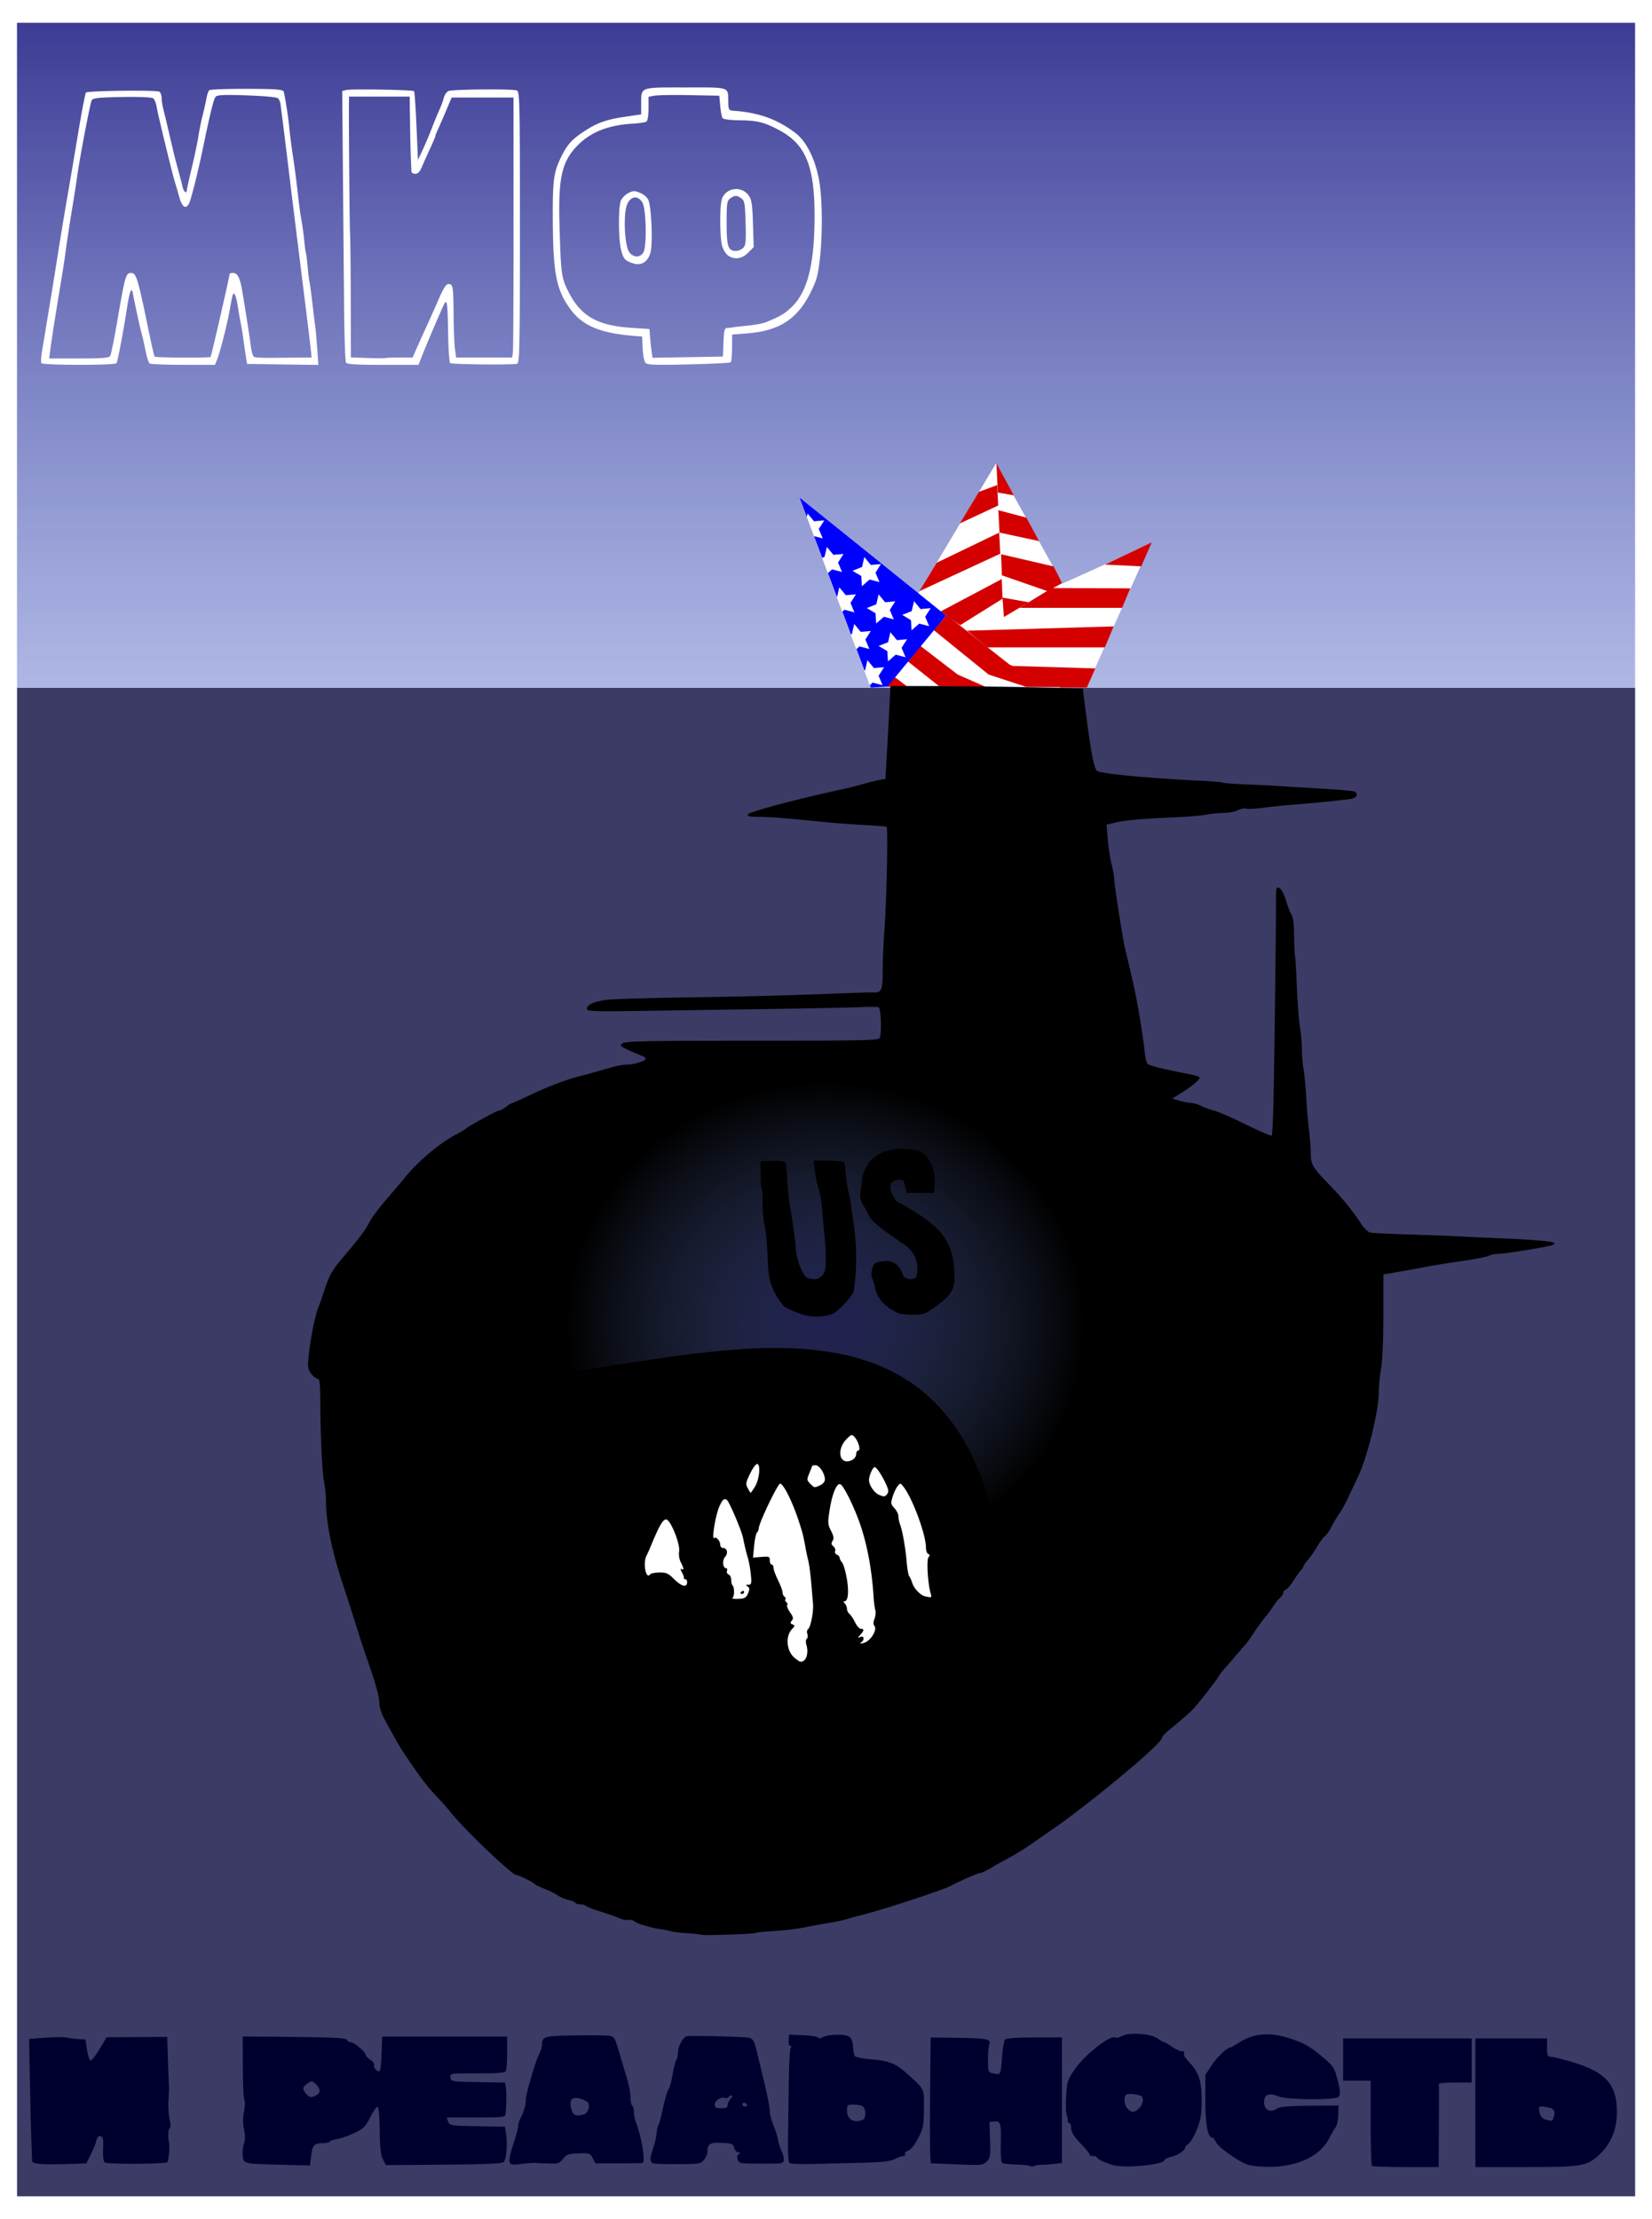 <svg xmlns="http://www.w3.org/2000/svg" xmlns:xlink="http://www.w3.org/1999/xlink" viewBox="0 0 899.14 1207.8"><rect x="0" y="0" width="899.14" height="1207.8" fill="#808080" stroke="none"/><defs><linearGradient id="a"><stop offset="0" stop-color="#3d3b94"/><stop offset="1" stop-color="#7fa5ff" stop-opacity="0"/></linearGradient><linearGradient id="b" y2="384.68" xlink:href="#a" gradientUnits="userSpaceOnUse" x2="-1313.6" y1="-339.58" x1="-1313.6"/><radialGradient id="c" xlink:href="#a" gradientUnits="userSpaceOnUse" cy="660.01" cx="185.85" gradientTransform="matrix(1 0 0 .933 0 44.495)" r="141.37"/></defs><path d="M0 0v1207.75h899.14V0H0z" fill="#fff"/><path fill="#3b3b66" d="M9.27 374.377h880.69v820.99H9.27z"/><path transform="matrix(-1 0 0 1 -863.96 351.98)" fill="url(#b)" d="M-1753.9-339.58h880.69V22.4h-880.69z"/><path d="M435.14 270.778l38.27 102.24 118 1.014 34.825-78.102-47.947 21.702-36.241-65.318-42.337 70.831-64.568-52.362z" fill="#fff"/><path d="M515.244 334.763l34.304 27.008 27.87 12.166-18.79-.059-20.515-6.726-29.932-24.215 7.063-8.174zM501.044 351.622l20.238 15.53 15.09 6.638-25.18-.249-17.065-13.555 6.916-8.364zM487.044 368.584l7.063 5.294-11.347-.25 4.284-5.044z" fill="#d40000"/><path d="M596.144 363.788l-4.577 10.426h-14.125l-26.57-11.77 45.272 1.344zM601.344 352.354l4.811-11.435-79.809 2.354 11.098 9.08h63.9zM545.244 315.15l.41 10.717-23.034 14.38-10.762-7.399 33.386-17.697zM543.844 289.881l.582 11.48-44.02 20.388 9.417-15.47 34.022-16.398zM542.744 264.018l.554 11.11-20.85 9.75 10.364-17.2 9.932-3.66zM542.344 252.236l.743 15.831 8.694 1.541-9.437-17.371zM621.144 308.253l-19.755-.965 25.472-12.064-5.717 13.029zM544.844 301.652l.463 11.48 24.796 8.617 8.01-4.372-4.646-9.08-28.623-6.645z" fill="#d40000"/><path d="M615.244 320.214l-4.475 10.616h-55.828l17.488-10.762 42.814.146z" fill="#d40000"/><path d="M545.644 325.24l.754 10.597 13.498-8.035-14.252-2.563zM565.544 294.508l-6.925-12.78-15.266-4.036.672 12.19 21.52 4.626z" fill="#d40000"/><path d="M435.144 270.785l3.969 10.562.437-1.906 3.531 4.281 5.563-.5-3 4.688 2.156 5.125-4.75-1.22 4.438 11.782 1.28-.5 1.282-5.406 3.531 4.28 5.532-.468-3 4.688 2.187 5.125-5.375-1.407-2.312 2 4.937 13.156 1.25-5.406 3.531 4.281 5.532-.468-2.97 4.687 2.157 5.125-5.375-1.406-1.187 1.031 4.625 12.344.562-.219 1.25-5.437 3.531 4.312 5.532-.5-3 4.688 2.187 5.125-5.375-1.375-1.656 1.437 4.344 11.594.375-.156 1.25-5.406 3.53 4.281 5.532-.469-2.969 4.688 2.157 5.125-5.375-1.406-1.5 1.312.53 1.406 9.126-.687 31.78-38.531-79.78-64.25zm35.28 32.406l3.532 4.281 5.531-.468-2.968 4.687 2.156 5.125-5.375-1.406-4.188 3.656-.343-5.562-4.782-2.844 5.188-2.063 1.25-5.406zm7.782 20.281l3.531 4.313 5.532-.5-2.97 4.687 2.157 5.125-5.375-1.406-4.219 3.656-.312-5.562-4.781-2.844 5.187-2.031 1.25-5.438zm19.281 3.719l3.532 4.312 5.53-.5-3 4.688 2.188 5.125-5.406-1.406-4.188 3.656-.343-5.563-4.75-2.843 5.156-2.032 1.281-5.437zm-12.875 16.906l3.563 4.312 5.531-.5-3 4.688 2.156 5.125-5.375-1.406-4.187 3.656-.344-5.563-4.75-2.843 5.156-2.032 1.25-5.437z" fill="#00f"/><path d="M484.64 373.434l-.625 12.75c-.344 7.013-.977 18.351-1.375 25.219l-.719 12.5-3.5.656c-1.925.362-5.975 1.372-9 2.25-3.025.879-7.75 2.068-10.5 2.656-22.63 4.84-50.435 12.16-51.625 13.594-.922 1.112-.026 1.398 5 1.5 3.368.07 7.363.202 8.875.313 4.956.365 18.575 1.623 27.75 2.562 4.95.507 14.402 1.219 21 1.563 6.598.344 12.276.785 12.625 1 .85.525.043 39.652-1.156 55.875-.527 7.122-.969 17.302-.969 22.625 0 10.391-.61 11.818-5 11.656-1.375-.05-10.825.232-21 .625-27.806 1.073-47.143 1.571-83 2.125-17.875.276-35.65.78-39.5 1.125-7.758.696-12.5 2.627-12.5 5.062 0 1.45 3.85 1.518 41.25.938 22.688-.352 54.525-.818 70.75-1.063 16.225-.244 33.1-.64 37.5-.843s8.563-.147 9.25.093c1.314.46 1.834 13.556.657 16.625-.546 1.422-7.588 1.594-69.312 1.594-56.805 0-69.036.235-70.595 1.375-1.748 1.279-1.487 1.561 3.563 3.875 2.994 1.372 6.225 2.766 7.188 3.094.962.327 1.75.95 1.75 1.406 0 1.28-6.201 3.25-10.282 3.25-2.011 0-6.488.875-9.937 1.938-3.45 1.062-11.006 3.153-16.781 4.656-6.032 1.57-15.732 5.21-22.812 8.562-6.779 3.21-12.629 5.832-13 5.844-.371.012-1.813.925-3.188 2s-3.08 1.957-3.78 1.969c-1.14.02-16.986 8.717-18.22 10-.275.286-2.525 1.616-5 2.937-9.575 5.112-20.829 14.61-28.5 24.094-1.102 1.363-5.303 6.325-9.343 11s-8.257 10.3-9.375 12.5c-2.275 4.474-5.596 8.937-13.75 18.5-6.613 7.755-8.167 10.441-10.97 19-1.17 3.575-2.5 7.4-2.968 8.5-2.037 4.786-4.815 18.84-5.719 29.062-.361 4.087-.04 5.594 1.656 7.75 1.159 1.473 2.731 2.688 3.47 2.688 1.037 0 1.358 2.54 1.405 11.25.108 20.086.957 39.117 2.032 44.625.577 2.963 1.066 7.688 1.062 10.5-.015 11.435 3.16 27.245 9.094 45.125 2.326 7.008 5.932 18.3 8.781 27.5 1.107 3.575 4.069 12.35 6.563 19.5 2.599 7.452 4.552 14.803 4.562 17.25.011 2.875 1.014 6.14 3.125 10 6.802 12.434 7.763 14.086 10.031 17.5 8.358 12.582 12.34 17.948 17.344 23.25 3.115 3.3 6.86 7.511 8.313 9.375 6.545 8.405 33.368 34.125 35.594 34.125 1.263 0 9.459 3.969 10 4.844.29.47 2.682 1.668 5.312 2.656 2.63.988 5.971 2.634 7.438 3.656 1.466 1.023 4.073 2.127 5.78 2.469s3.361 1.021 3.657 1.5c.296.479 1.549.875 2.781.875 1.233 0 2.665.408 3.188.906.522.499 3.862 1.8 7.437 2.906s8.249 2.752 10.375 3.657 4.545 1.38 5.375 1.062 2.2-.003 3.032.688c1.732 1.437 8.85 3.551 14.719 4.375 2.2.308 4.675.82 5.5 1.125s4.65.747 8.5 1c3.85.252 7.189.634 7.406.843.585.566 28.969-.35 29.969-.968.471-.292 5.084-.775 10.25-1.063s12.75-1.222 16.875-2.062 10.053-1.915 13.188-2.407c3.134-.492 7.184-1.377 9-1.937 1.815-.56 5.337-1.51 7.812-2.125 11.637-2.89 44.035-13.467 48.812-15.938 5.818-3.008 15.146-7.088 16.312-7.125.758-.024 3.175-1.13 5.375-2.469 2.2-1.34 6.632-3.836 9.844-5.531 3.212-1.695 8.612-4.99 12-7.344a4512.36 4512.36 0 0111.156-7.719c21.43-14.767 60.5-47.319 60.5-50.406 0-.618 1.611-2.454 3.594-4.062 5.672-4.6 11.564-9.725 13.625-11.906 2.613-2.766 11.66-14.375 13.625-17.47.889-1.4 1.837-2.755 2.125-3.03s3.24-3.65 6.531-7.5c3.292-3.85 6.217-7.225 6.5-7.5.283-.275 2.3-3.2 4.5-6.5s4.853-6.9 5.875-8c1.022-1.1 2.853-3.599 4.094-5.532 1.24-1.933 3.006-4.128 3.906-4.875.9-.746 1.625-1.926 1.625-2.625 0-.698.667-1.504 1.469-1.812.801-.308 2.672-2.492 4.156-4.844 1.485-2.351 3.292-4.886 4.031-5.625.74-.739 1.344-1.7 1.344-2.125 0-.425 1.141-2.058 2.531-3.656s3.709-4.931 5.157-7.406 3.228-4.87 3.968-5.313c.741-.442 2.325-2.692 3.5-5s3.124-5.537 4.313-7.187 3.296-5.475 4.719-8.5c1.422-3.025 3.98-8.425 5.656-12 5.07-10.818 11.126-35.505 11.156-45.5.01-3.3.562-9.15 1.25-13 .754-4.218 1.25-15.811 1.25-29.156v-22.156l3.5-.594c1.925-.331 5.975-1.041 9-1.563 3.025-.52 7.975-1.43 11-2.03 3.025-.601 11.457-1.957 18.719-3s14.098-2.355 15.188-2.938c1.09-.583 3.479-1.063 5.344-1.063 2.932 0 21.797-2.994 28.53-4.53 1.26-.288 2.062-.922 1.782-1.376-.568-.92-11.298-1.82-31.562-2.656-7.425-.306-17.1-.754-21.5-1-4.4-.247-16.325-.692-26.5-1-10.175-.308-19.436-.767-20.594-1-1.158-.234-3.376-2.34-4.906-4.688-4.63-7.098-10.65-14.493-17.5-21.5-9.016-9.222-9.992-10.867-10-16.938 0-2.847-.425-8.472-.938-12.5-.512-4.027-1.203-12.038-1.531-17.812-.328-5.775-1.011-12.975-1.531-16s-.891-7.75-.844-10.5c.047-2.75-.403-7.925-1-11.5s-1.377-13.47-1.719-21.969c-.342-8.497-.807-16.372-1.031-17.5-.224-1.127-.432-6.08-.469-11.03-.043-5.792-.56-9.768-1.437-11.126-.75-1.16-2.098-4.646-3-7.75-.968-3.33-2.425-6.078-3.563-6.687-1.854-.992-1.932-.552-1.906 10.78.031 13.764-.66 69.048-1.25 101-.226 12.226-.681 22.526-1.031 22.876-.35.35-6.621-2.336-13.938-5.938-7.317-3.601-15.177-7.03-17.47-7.625-2.29-.594-5.44-1.75-7-2.562-1.557-.813-3.968-1.517-5.343-1.563s-4.28-.621-6.469-1.28l-4-1.188 4-2.407c6.27-3.786 11.54-8.139 10.97-9.062-.288-.465-3.098-1.323-6.25-1.906-10.436-1.931-20.732-4.422-21.876-5.281-.62-.466-1.38-3.187-1.687-6.063-.944-8.826-3.516-24.756-5.532-34.219-1.736-8.153-2.425-11.074-5.218-22.5-1.231-5.034-5.938-35.286-5.938-38.156 0-1.33-.638-4.903-1.406-7.906-.769-3.003-1.684-9.079-2.063-13.5l-.687-8.031 4.812-1.157c5.375-1.28 13.733-2.013 32.312-2.843 6.857-.307 14.67-.956 17.375-1.47 2.707-.512 6.994-.934 9.532-.937 2.537-.003 5.855-.66 7.343-1.437 1.489-.777 3.595-1.16 4.688-.875s5.712.01 10.281-.594c4.57-.604 11.688-1.34 15.812-1.625 7.924-.545 25.279-2.287 30.75-3.094 3.203-.472 4.352-2.58 2.156-3.937-.595-.368-7.908-1.05-16.25-1.531a4192.054 4192.054 0 01-23.656-1.438c-4.675-.302-13.585-.752-19.812-1s-11.68-.663-12.125-.937c-.445-.275-5.71-.75-11.688-1.032-28.355-1.331-54.86-3.833-56.719-5.375-1.81-1.502-3.66-11.91-7.156-40.219l-.563-4.593-30.125-.657c-16.569-.363-40.145-.656-52.375-.656H484.64z"/><path d="M22.51 197.63c-.324-.524-.104-3.786.49-7.25.592-3.464 1.477-8.773 1.966-11.798.49-3.025 1.565-9.55 2.39-14.5.825-4.95 2.67-16.425 4.1-25.5 1.43-9.075 3.7-22.8 5.043-30.5s4.05-23.675 6.014-35.5 3.89-21.819 4.28-22.21c.992-.995 38.41-1.43 39.938-.463.687.435 1.25 1.95 1.25 3.366s.42 4.202.932 6.19c.513 1.99 1.665 6.767 2.56 10.617 3.273 14.08 3.773 16.119 5.522 22.5.98 3.575 2.06 7.737 2.402 9.25.63 2.788 2.184 3.79 2.33 1.5.043-.688 1.264-6.2 2.713-12.25s3.052-13.7 3.563-17c.51-3.3 1.56-8.475 2.334-11.5.774-3.025 1.702-7.172 2.064-9.215.361-2.043 1.048-3.956 1.525-4.251.976-.604 14.42-.912 29.836-.686 7.263.107 10.385.519 10.633 1.402.793 2.821 2.62 14.645 3.127 20.25.3 3.3 1.174 10.05 1.943 15 .77 4.95 1.911 13.725 2.537 19.5s1.535 12.525 2.023 15c.487 2.475 1.172 7.425 1.522 11s.772 6.725.937 7 .588 3.65.942 7.5.827 7.675 1.05 8.5.923 6 1.554 11.5 1.325 11.125 1.54 12.5.69 6.672 1.054 11.772l.661 9.272-19.402-.272-19.402-.272-.717-4.5c-.395-2.475-.98-6.525-1.3-9-.32-2.475-.989-6.525-1.486-9-.497-2.475-1.2-6.525-1.563-9-.363-2.475-1.028-5.175-1.48-6-1.021-1.87-1.215-1.315-2.974 8.5-1.41 7.86-5.167 22.57-6.834 26.75l-1.096 2.75-17.275-.016c-9.501-.008-17.74-.346-18.308-.75-.569-.404-1.608-3.66-2.31-7.234-.702-3.575-1.67-7.85-2.152-9.5-.78-2.673-3.43-14.81-4.692-21.486-.711-3.763-1.82-.869-3.251 8.486-1.833 11.979-4.982 28.56-5.619 29.592-.756 1.224-40.156 1.182-40.914-.044zm37.547-4.048c.437-.825 2.205-9.695 3.93-19.712 4.136-24.03 4.504-25.288 7.42-25.288 2.72 0 3.669 3.07 9.056 29.28 1.783 8.678 3.447 15.982 3.696 16.232.604.604 29.871.772 30.468.175.39-.39 10.353-43.935 10.353-45.25 0-.24.911-.436 2.025-.436 2.052 0 3.433 2.4 4.472 7.776.92 4.76 4.343 26.52 5.03 31.973.363 2.887 1.13 5.539 1.704 5.894.574.354 4.694.6 9.156.547 4.462-.053 11.285-.118 15.162-.144l7.05-.046-.363-3.75c-.2-2.062-1.485-12.75-2.856-23.75-4.828-38.726-7.475-60.117-8.85-71.5-2.06-17.054-4.536-36.96-4.867-39.125-.16-1.046-.766-2.378-1.348-2.96-.607-.607-7.85-1.284-16.98-1.588-12.66-.42-16.144-.252-17.008.822-1.036 1.289-2.968 9.158-6.836 27.851-2.674 12.923-6.505 28.157-7.59 30.187-1.834 3.425-3.791 2.008-5.441-3.937-.879-3.162-1.826-6.425-2.106-7.25-1.181-3.476-9.321-36.85-9.935-40.73-.368-2.328-1.235-4.702-1.927-5.277-.791-.656-7.12-.942-17.018-.769-12.801.225-15.904.558-16.531 1.776-.879 1.706-6.403 30.675-8.01 42a798.201 798.201 0 01-2.484 16c-1.557 9.314-3.402 21.524-4.08 27-.239 1.925-1.149 7.775-2.023 13-2.821 16.86-5.109 31.413-5.976 38.017l-.593 4.517 16.252-.017c13.415-.014 16.39-.278 17.047-1.517zm128.26 3.75c-.428-.687-.892-14.075-1.032-29.75s-.428-48.645-.642-73.266l-.389-44.766 2.2-.552c2.726-.684 36.16-.12 36.899.623.295.297.894 8.847 1.33 19l.795 18.46 2.565-5.5c1.41-3.025 3.603-8.2 4.873-11.5s3.12-7.8 4.115-10c.994-2.2 2.116-5.249 2.492-6.776s1.48-3.202 2.453-3.723c1.803-.965 34.067-1.285 37.251-.37 1.647.474 1.75 4.878 1.75 74.33 0 65.319-.176 73.893-1.529 74.412-1.901.73-35.178.426-36.405-.332-.492-.304-1.006-7.525-1.142-16.047-.28-17.457-.6-19.415-2.515-15.32-2.1 4.493-8.847 20.29-11.35 26.576l-2.29 5.75H208.42c-14.378 0-19.524-.32-20.103-1.25zm29.549-2.75h6.726l1.847-4.25c1.016-2.337 3.498-7.85 5.516-12.25s5.18-11.488 7.026-15.75c2.314-5.342 3.889-7.75 5.07-7.75 2.498 0 2.704 1.208 2.824 16.557.06 7.669.39 16.08.734 18.693l.625 4.75h30.516l.396-2.75c.217-1.512.38-33.35.363-70.75l-.032-68h-33.656l-2.957 7c-1.626 3.85-3.616 8.418-4.421 10.151-.806 1.733-1.465 3.44-1.465 3.792 0 .352-1.302 3.434-2.892 6.849s-3.593 7.896-4.45 9.958c-1.082 2.609-2.18 3.75-3.607 3.75-1.128 0-2.075-.562-2.105-1.25-.463-10.764-.62-16.35-.769-27.5l-.177-13.25h-33l-.043 3.25c-.141 10.6.335 68.753.583 71.25.163 1.65.334 17.495.379 35.211l.08 32.211 8.75.325c4.813.178 9.35.195 10.083.038.732-.156 4.358-.285 8.057-.285zm133.4 2.843c-.648-.78-1.314-4.307-1.481-7.837l-.303-6.417-4-.321c-18.492-1.487-28.08-5.38-34.634-14.061-8.033-10.64-9.829-19.536-9.977-49.431-.103-20.843.486-25.481 4.226-33.275 3.657-7.62 6.3-10.49 14.305-15.536 6.177-3.894 11.208-5.585 20.83-7l8.75-1.286v-5.405c0-9.708-1.127-9.273 24.067-9.273 24.702 0 23.168-.518 23.34 7.877.091 4.546.152 4.627 3.594 4.885 13.178.988 23.104 4.603 32.855 11.966 5.775 4.361 10.36 13.161 12.706 24.383 2.995 14.338 1.946 47.543-1.794 56.793-7.633 18.875-17.734 26.457-37.267 27.974l-8 .621-.046 7.213c-.025 3.967-.34 7.507-.7 7.866-.36.36-10.697.885-22.973 1.169-18.514.427-22.52.273-23.497-.905zm42.508-11.099c.245-6.485.57-7.756 2-7.82.94-.042 2.383-.202 3.208-.355.825-.154 4.546-.583 8.268-.954s7.998-1.174 9.5-1.785c7.631-3.103 9.758-4.31 13.417-7.615 8.976-8.11 12.95-22.651 13.177-48.214.256-28.803-4.603-41.05-19.362-48.803-8.21-4.313-11.63-5.165-21.257-5.294-5.351-.072-9.042-.562-9.49-1.26-.402-.63-.962-3.619-1.242-6.644l-.51-5.5-16-.295c-8.8-.162-17.463-.03-19.25.295l-3.25.59v6.396c0 3.886-.47 6.686-1.197 7.136-.659.406-3.921.896-7.25 1.087-13.24.76-22.78 4.46-29.912 11.602-8.772 8.783-10.833 17.589-10.11 43.189.774 27.435.997 29.074 5.033 37 6.606 12.97 15.634 18.12 33.897 19.333l10.038.667.254 3.5c.14 1.925.51 5.446.823 7.825l.568 4.326 19.177-.332 19.178-.332.292-7.744zm-49.292-43.015c-4.43-1.472-5.16-2.318-6.469-7.509-1.44-5.706-1.518-22.808-.122-26.48.553-1.455 2.369-3.35 4.035-4.21 2.693-1.394 3.42-1.404 6.55-.097 2.06.86 3.924 2.536 4.496 4.04 1.642 4.318 2.386 23.538 1.094 28.27-1.437 5.27-5.015 7.504-9.584 5.986zm5.712-5.978c1.974-3.463 1.507-24.004-.62-27.25-2.578-3.935-6.33-3.37-8.258 1.244-2.114 5.058-1.439 21.92 1.028 25.685 2.14 3.266 6.08 3.427 7.85.32zm46.05 1.72c-1.202-.841-2.65-3.204-3.218-5.25-1.3-4.683-1.361-22.256-.089-25.603 2.335-6.14 10.614-7.2 14.515-1.856 1.654 2.265 2.035 4.746 2.367 15.43l.397 12.73-3.04 3.04c-3.41 3.41-7.427 3.965-10.932 1.51zm8.247-4.122c1.392-1.392 1.6-3.528 1.321-13.583-.289-10.433-.574-12.11-2.271-13.348-2.442-1.783-3.677-1.783-6.118.002-1.734 1.267-1.941 2.693-1.941 13.345 0 12.863.787 15.236 5.051 15.236 1.268 0 3.05-.743 3.958-1.652z" fill="#fff"/><path d="M327.22 660.01c0 72.815-63.295 131.84-141.37 131.84-78.079 0-141.37-59.028-141.37-131.84 0-72.815 63.295-131.84 141.37-131.84 78.079 0 141.37 59.028 141.37 131.84z" transform="translate(263.54 60.55)" opacity=".54" fill="url(#c)"/><path d="M304.04 747.53c95.404-13.017 202.25-44.273 234.92 71.188 12.814 95.392-48.408 145.22-48.408 145.22l-217.84-48.408"/><path d="M463.54 781.07c-.516.058-1.132.575-2.25 1.625-6.618 6.217-4.423 15.62 2.75 11.781 1.064-.57 1.938-1.92 1.938-3s.515-1.969 1.125-1.969c1.486 0 .199-4.948-1.875-7.25-.758-.84-1.172-1.245-1.688-1.187zm-51.438 15.719c-.77.045-2.317 2.14-3.781 5.125-2.436 4.967-2.563 5.785-1.344 8.063.747 1.396 1.456 2.53 1.594 2.53.137 0 1.158-1.464 2.281-3.28 2.368-3.832 3.269-11.748 1.406-12.406a.435.435 0 00-.156-.032zm31.844.719c-1.086 0-1.969.198-1.969.406 0 .208-.67 1.982-1.5 3.969-1.414 3.384-1.382 3.742.5 5.625 2.36 2.36 2.207 2.33 5.469.844 1.42-.648 2.531-1.978 2.531-3.032 0-3.263-2.926-7.812-5.031-7.812zm32.125 1c-1.06 0-3.094 4.666-3.094 7.094 0 2.689 2.9 6.941 5.438 7.968 2.891 1.17 3.164 1.135 4.468-.437.89-1.072.753-2.285-.593-5.25-2.188-4.816-5.203-9.375-6.219-9.375zm-51.469 9c-1.304 0-11.625 21.583-11.625 24.312 0 .713-.43 1.742-.969 2.28-.539.54-1.241 3.835-1.562 7.313l-.594 6.313 4.563-.344c4.179-.332 4.562-.191 4.562 1.875 0 1.242.45 2.25 1 2.25s1 .788 1 1.75 1.116 4 2.469 6.75c1.352 2.75 2.482 5.789 2.5 6.719.017.93.503 1.967 1.062 2.313.56.345.762.994.469 1.468-.293.474-.068 1.15.5 1.5.568.351.788 1.078.469 1.594-.32.516.376 2.303 1.562 3.969 1.725 2.421 1.933 3.307.969 4.469-.96 1.158-.906 1.583.344 2.062 1.38.53 1.35.842-.281 2.594-3.747 4.022-2.917 12.202 1.593 15.75 2.877 2.262 3.331 2.398 4.938 1.312 1.679-1.134 2.34-4.995 1.406-8.25-.51-1.778-.46-3.2.125-3.562.532-.329.669-1.503.313-2.625-.357-1.122-.165-2.346.437-2.719 1.325-.819 3.012-9.433 2.656-13.594-.141-1.65-.57-6.825-.968-11.5s-1.119-10.075-1.594-12c-.476-1.925-1.11-4.85-1.406-6.5-1.336-7.43-1.769-9.106-4.188-16.312-3.342-9.956-8.032-19.188-9.75-19.188zm65.406.03c-.395-.001-.801.483-1.562 1.47-.841 1.09-2.033 3.67-2.657 5.75-1.012 3.38-.9 4.037 1.032 6.094 1.189 1.265 2.156 3.24 2.156 4.406s.461 3.345 1.031 4.844c1.246 3.277 2.87 12.729 3.563 20.875.278 3.27.883 6.42 1.343 7 .46.58 1.153 2.134 1.563 3.468.953 3.102 4.424 6.763 7 7.375 3.546.844 3.764.723 3.062-1.562-1.533-4.995-2.334-18.233-1.187-19.656.86-1.068.82-1.495-.125-1.813-.688-.231-1.25-1.806-1.25-3.468 0-7.135-7.477-27.267-12.375-33.312-.807-.997-1.199-1.467-1.594-1.47zm-33.094.22c-1.84.158-4.049 5.809-5.312 13.75-1.148 7.211-1.096 8.149.687 11.625 1.473 2.872 1.694 4.188.875 5.5-.816 1.306-.73 2.025.406 2.968.826.686 1.26 1.868.969 2.625-.29.758.153 1.625.969 1.938.816.313 1.469 1.04 1.469 1.625s.604 1.788 1.343 2.656c.74.869 1.893 4.76 2.563 8.656 1.244 7.238.732 12.406-1.219 12.406-.729 0-.676.418.125 1.22.66.66 1.188 1.951 1.188 2.874s.632 2.201 1.406 2.844c.774.643 2.161 2.725 3.062 4.625s2.295 3.437 3.094 3.437c1.905 0 1.826.925-.25 3.22-1.592 1.758-1.592 1.829 0 1.218 1.135-.436 1.688-.146 1.688.875 0 .838-.563 1.754-1.25 2.031-.848.342-.767.53.25.563.825.026 2.349-.598 3.375-1.375 2.877-2.18 4.852-6.553 3.625-8.031-.71-.856-.72-2.106 0-4 .575-1.515.782-3.632.437-4.72-.345-1.087-.75-4.072-.906-6.624-.864-14.086-3.125-26.948-6.688-38.062-3.229-10.075-9.575-23.163-11.53-23.812a.956.956 0 00-.376-.031zm-62.312 8.187c-.948-.018-1.786 1.125-3.031 3.875-2.175 4.803-4.446 18.914-2.781 17.25.914-.915 3.187 1.623 3.187 3.563 0 1.032.69 1.875 1.531 1.875 2.277 0 2.935 2.844 1.125 4.843-1.647 1.821-1.252 6.157.563 6.157.544 0 .768.658.469 1.437s.085 1.666.875 1.969c.79.303 1.437 1.606 1.437 2.906s.338 2.713.75 3.125c1.112 1.112 1.044 5.989-.094 6.75-.542.363.88.588 3.156.5 3.535-.136 4.334-.573 5.344-3 .961-2.307.895-3.025-.25-3.75-1.123-.71-1.03-.894.438-.906 1.614-.013 1.785-.682 1.375-5.281-.258-2.888-.992-7.05-1.625-9.25-1.22-4.231-1.67-6.151-2.657-11-.835-4.108-7.54-19.812-8.812-20.656-.365-.243-.684-.4-1-.406zm-32.188 11.062a2.06 2.06 0 00-.219.031c-1.771.365-3.979 4.68-8.406 15.47a70.39 70.39 0 01-1.937 4.25c-2.062 4.052-.227 13.302 2 10.093.35-.505 2.58-.954 4.968-1 3.62-.068 4.9.462 7.594 3.157 4.574 4.574 7.563 5.362 7.563 1.968 0-.792-.45-1.468-1-1.468s-.899-.338-.782-.75c.117-.413-.372-1.79-1.093-3.094-.78-1.407-.872-2.091-.22-1.688 1.496.924 1.373-.397-.343-3.687-.833-1.597-1.215-4.13-.906-6.031.506-3.12-2.97-12.994-5.75-16.344-.415-.5-.822-.834-1.25-.907a.834.834 0 00-.219 0zm41.969 38.844c.359-.06.594.188.594.625 0 .583-.45 1.031-1 1.031s-1-.195-1-.437.45-.723 1-1.063c.137-.085.287-.136.406-.156zm-.937 4.656a1.36 1.36 0 00-.375.063h.625a.468.468 0 00-.25-.063z" fill="#fff"/><path d="M426.94 711.24c-5.128-5.81-8.34-12.76-8.844-20.53-.618-14.963-1.053-20.031-2.101-24.495-.645-2.747-1.075-8.038-.954-11.757.12-3.719-.078-7.059-.44-7.422-.364-.363-.661-3.889-.661-7.835v-7.176l6.41-.208c3.526-.114 6.689.244 7.03.795.34.55.832 4.96 1.092 9.8.26 4.839.905 11.048 1.433 13.798.527 2.75 1.196 6.8 1.486 9 .29 2.2.945 6.915 1.456 10.478.19 5.02.742 9.18 2.665 13.82 2.33 5.374 2.935 6.021 6.1 6.535 2.778.45 3.966.109 5.671-1.632 1.794-1.832 2.157-3.38 2.157-9.202.03-8.769-1.116-15.772-1.782-24.5-.317-5.225-1.22-11.3-2.007-13.5-.787-2.2-1.752-6.588-2.143-9.75l-.712-5.75h8.013c4.407 0 8.273.42 8.59.934.318.513.752 3.55.965 6.75.214 3.199.882 7.39 1.487 9.316.604 1.925 1.338 6.399 1.63 9.942 2.669 14.59 3.36 29.62 1.157 44.393-2.586 4.62-9.025 11.224-12.031 12.339-9.795 2.944-17.332.192-25.666-4.144zm62.75 3.754c-5.962-2.479-11.748-6.766-13.289-13.513-.39-2.307-1.144-4.891-1.676-5.743-.6-.96-.624-2.87-.065-5.031.787-3.036 1.393-3.563 4.722-4.104 6.327-1.029 9.705 1 12.108 7.272.964 2.517 5.208 3.218 7.232 1.195 1.56-6.778.372-13.874-8.494-18.982-5.81-4.18-11.802-7.766-16.667-13.161-.328-.945-1.778-3.699-3.223-6.121-2.245-3.761-2.525-5.075-1.922-9 .389-2.528.727-5.271.751-6.096 2.934-15.002 17.034-18.724 30.99-15.32 5.391 2.313 8.946 9.414 8.565 17.114l-.283 5.706h-14.925l-.867-3.666c-.785-3.32-1.158-3.643-3.948-3.43-4.328.33-5.353 3.512-2.766 8.584 1.268 2.485 2.785 3.984 4.24 4.19 7.709 4.63 15.317 8.828 21.654 15.719 5.274 6.727 7.115 11.964 7.6 21.604.518 10.317-1.272 13.022-14.46 21.846-2.38 1.592-8.487 1.967-15.278.938z"/><path d="M560.84 1178.93c-.32-.32-3.67-.685-7.448-.812-3.777-.128-7.332-.522-7.9-.876-.62-.387-.939-4.372-.796-9.969.3-11.726-.063-13.031-3.507-12.633l-2.664.308.315 9.685c.286 8.776.117 9.883-1.81 11.81-2.021 2.02-2.802 2.098-15.816 1.57-7.53-.305-14.062-.558-14.516-.56-.455-.003-.68-15.417-.5-34.255l.327-34.25 13.874.172c17.067.213 18.995.599 18.029 3.61-.39 1.22-.693 5.136-.672 8.704.038 6.48.042 6.487 3.227 7.139 3.76.769 3.684.934 4.462-9.58.324-4.375 1.06-8.425 1.634-9 .632-.632 6.96-1.055 15.995-1.069l14.95-.023v68.358l-4.75.515c-2.612.284-5.65.486-6.75.45-1.1-.036-2.698.238-3.552.61-.854.371-1.813.414-2.132.095zm45.613-.387c-4.298-1.077-9.428-3.438-9.428-4.339 0-.416-.975-.756-2.167-.756s-1.938-.229-1.658-.508c.28-.28-1.896-3.03-4.834-6.113-3.928-4.122-5.341-6.368-5.341-8.492 0-1.588-.47-2.887-1.044-2.887s-.953-.562-.843-1.25c.111-.687-.155-2.072-.592-3.076-.437-1.004-.554-5.665-.262-10.357.504-8.07.769-8.87 4.896-14.799 5.527-7.94 19.266-18.612 21.88-16.997.498.308 2.163-.09 3.7-.885 4.032-2.085 15.57-1.268 19.264 1.363 1.545 1.1 3.101 2 3.458 2s2.304 1.125 4.328 2.5c2.023 1.375 4.501 2.5 5.506 2.5s1.552.445 1.217.988c-.59.954.073 2.036 3.7 6.042 4.364 4.82 5.792 9.606 5.792 19.42 0 7.964-.433 10.61-2.638 16.116-1.45 3.624-3.475 7.112-4.5 7.752-1.024.64-1.876 1.617-1.894 2.172-.048 1.536-4.116 4.164-7.649 4.94-1.734.38-3.381 1.289-3.661 2.019-.87 2.268-20.95 4.22-27.23 2.646zm13.572-31.095c1.1-1.1 2-3.085 2-4.412 0-2.03-.626-2.518-3.963-3.082-2.18-.368-4.43-.38-5-.028-1.601.99-1.226 5.655.618 7.693 2.134 2.359 3.862 2.312 6.345-.17zm58.102 30.355c-5.767-2.515-15.156-9.378-16.318-11.93-.608-1.333-1.506-2.425-1.995-2.425-2.44 0-3.789-7.316-3.789-20.548v-13.613l3.446-5.191c2.998-4.517 8.334-9.648 10.034-9.648.308 0 2.464-1.204 4.79-2.676 8.388-5.305 16.96-5.931 28.56-2.085 6.539 2.168 9.908 4.053 15.68 8.77 6.473 5.288 7.532 6.635 8.846 11.25 1.913 6.715 2.277 9.928 1.304 11.492-1.174 1.886-28.283 1.723-32.88-.198-5.146-2.15-7.78-1.102-7.78 3.097 0 4.296 3.187 5.99 6.87 3.653 1.817-1.154 6.004-1.538 18-1.653l15.631-.15-.128 4c-.153 4.784-.62 6.842-1.963 8.65-.552.743-1.883 3.074-2.956 5.18-5.003 9.81-17.285 15.603-32.952 15.543-5.684-.022-10.252-.581-12.398-1.517zm68.565.978c-.367-.366-.667-10.942-.667-23.5v-22.833h-15v-23h70v24h-9c-4.95 0-8.946.338-8.881.75.065.413.065 10.762 0 23l-.119 22.25h-17.833c-9.808 0-18.133-.3-18.5-.666zm56.333-34.333v-35h39v5c0 4.321.27 5 1.985 5 1.092 0 5.704 1.083 10.25 2.406 19.645 5.718 25.765 12.28 25.765 27.621 0 9.507-3.182 17.275-9.5 23.19-6.779 6.347-9.363 6.783-40.178 6.783h-27.322v-35zm42.393 8.419c1.347-3.51.628-5.164-2.518-5.794-5.362-1.072-5.68-.906-4.965 2.588.464 2.27 1.38 3.415 3.123 3.9 3.665 1.022 3.704 1.016 4.36-.694zm-827.83 23.582c-.227-.825-.718-16.17-1.093-34.1l-.68-32.598 9.052-.684c4.979-.375 10.088-.424 11.354-.108 1.266.317 4.102.688 6.302.827l4 .25.863 5.706c.475 3.139 1.375 5.698 2 5.689.625-.01 2.823-2.851 4.884-6.314l3.748-6.297 16.502-.102 16.502-.101.121 4.165c.19 6.487.732 22 .829 23.666.047.825-.091 3.975-.308 7s.065 7.459.626 9.852c.643 2.743.668 4.592.068 5-.846.576-1.074 4.94-.4 7.648.535 2.147-.135 10.046-.92 10.857-1.013 1.046-32.288 1.211-33.957.18-.77-.476-1.105-3.086-.949-7.386.2-5.49-.045-6.706-1.399-6.967-1.097-.212-1.865.616-2.319 2.5-.373 1.549-1.747 4.954-3.053 7.566l-2.373 4.75-5.734.225c-16.335.641-23.253.283-23.668-1.225zm119.95 1.175c-2.193-.178-4.324-.853-4.735-1.5-1.036-1.63-.962-7.06.135-9.948.567-1.49.526-4.219-.107-7.19-.694-3.25-.695-6.434 0-9.913.559-2.818.651-5.574.205-6.124s-.836-8.558-.865-17.794l-.053-16.794 28.123.294c21.397.224 28.223.593 28.54 1.544.228.688 1.165 1.263 2.082 1.28 1.86.032 8.166 5.387 8.166 6.933 0 .545 1.148 1.743 2.55 2.662 1.403.92 2.33 2.247 2.06 2.95-.538 1.402 2.073 4.076 3.038 3.11.33-.33.7-2.981.82-5.892l.377-9.043.155-3.75h68v8.418c0 4.63-.273 9.13-.607 10-.516 1.345-2.848 1.582-15.57 1.582-14.945 0-14.962.003-14.643 2.25.313 2.202.633 2.256 14.996 2.527l14.676.276.463 2.724c.402 2.366.329 8.832-.163 14.474-.139 1.587-1.638 1.75-16.12 1.75h-15.968l.831 2.25c.805 2.179 1.305 2.258 15.884 2.525l15.053.276.576 3.724c.855 5.52.167 14.048-1.246 15.461-.92.92-9.304 1.298-32.688 1.473l-31.452.236-1.612-3.12c-1.204-2.327-1.65-6.313-1.762-15.722-.088-7.418-.56-12.72-1.149-12.885-.55-.155-2.332 2.364-3.96 5.596-2.578 5.117-3.678 6.225-8.5 8.567-3.047 1.48-7.238 2.96-9.314 3.288-2.076.33-4.015.989-4.309 1.465-.294.476-1.97.872-3.726.88-4.702.023-5.677 1.077-6.365 6.882l-.621 5.247-13.602-.322c-7.481-.177-15.396-.468-17.59-.647zm34.553-37.21c2.502-1.34 2.454-3.445-.135-6.035-1.935-1.935-2.228-1.966-4.5-.477-2.856 1.871-3.039 3.217-.776 5.718 1.905 2.105 2.734 2.226 5.411.793zm105.23 36.367c-.357-.93.569-5.323 2.057-9.762 1.489-4.439 2.693-8.901 2.676-9.916-.017-1.015.615-3.04 1.404-4.5 1.476-2.733 3.022-8.07 2.727-9.413-.41-1.864 5.159-21.207 7.272-25.26.855-1.64 1.564-3.881 1.576-4.981.05-4.636.937-4.887 18.174-5.139 8.974-.13 17.452-.027 18.838.23 2.18.404 2.822 1.51 4.751 8.188a1257.03 1257.03 0 004.345 14.65c1.163 3.811 2.09 8.64 2.061 10.73-.029 2.09.37 4.061.885 4.38.515.318.937 1.873.937 3.455s.5 4.142 1.11 5.69c3.023 7.67 5.306 21.51 3.64 22.066-.412.137-6.363.25-13.224.25h-12.474l-1.469-2.841c-1.402-2.71-1.756-2.83-7.744-2.595-5.495.215-6.546.586-8.464 2.99-1.983 2.488-2.737 2.726-8.031 2.537-3.214-.114-6.518-.268-7.343-.34-.825-.073-4.1.183-7.277.57-4.91.597-5.874.449-6.426-.989zm40.353-25.937c2.067-.554 3.41-3.713 2.605-6.127-.212-.636-1.948-1.672-3.859-2.303-4.621-1.525-6.555-.041-5.697 4.372.854 4.392 2.382 5.284 6.951 4.058zm39.099 26.788c-3.249-.374-3.47-1.993-1.19-8.71.86-2.529 1.657-6.032 1.775-7.786.117-1.753.547-3.72.956-4.37.41-.651 1.158-3.126 1.663-5.5 1.773-8.334 3.159-13.249 4.032-14.3.484-.583 1.433-4.201 2.109-8.039.675-3.838 1.605-7.406 2.066-7.928.462-.523.839-2.335.839-4.028 0-2.784 2.132-7.155 4.184-8.576.707-.49 12.196-.365 30.208.327 6.745.26 6.662.167 9.075 10.227.923 3.85 2.334 9.7 3.135 13 2.198 9.058 3.488 15.772 3.457 18-.015 1.1.887 4.286 2.004 7.08s2.158 6.168 2.315 7.5 1.063 4.16 2.015 6.287c1.934 4.32 1.553 6.607-1.112 6.687-3.825.116-13.007.14-17.464.045-3.85-.081-4.803-.477-5.357-2.224-.423-1.333-.169-2.445.682-2.984 1.077-.683 1.018-.863-.284-.875-.903-.008-1.914-1.1-2.247-2.427-.544-2.167-1.223-2.445-6.709-2.75-6.464-.359-7.903.549-7.903 4.985 0 1.075-.833 2.984-1.852 4.242-1.717 2.12-2.648 2.293-12.75 2.361-5.994.04-12.135-.07-13.648-.243zm39.25-31.855c0-.919.745-2.494 1.655-3.5.91-1.006 1.162-1.829.559-1.829s-1.362.43-1.687.957c-.325.526-1.217.716-1.98.423-2.12-.813-5.547 1.446-5.547 3.656 0 1.578.687 1.964 3.5 1.964 2.604 0 3.5-.427 3.5-1.67zm10.5-.329c-.34-.55-1.042-1-1.56-1-.517 0-.94.45-.94 1s.701 1 1.559 1c.857 0 1.28-.45.941-1zm23.328 31.894c-.807-.498-1.087-5.19-.929-15.554.125-8.161.316-21.815.425-30.34.108-8.525.557-16.062.996-16.75.46-.72.342-1.25-.277-1.25-.591 0-.971-1.356-.845-3.015l.23-3.015 7.536.265c4.145.146 7.86.715 8.256 1.265.468.651 1.424.564 2.736-.25 1.11-.687 4.707-1.25 7.995-1.25 6.64 0 7.972 1.16 8.383 7.296.117 1.763.528 3.704.913 4.315.384.61 4.51 1.42 9.167 1.797 9.395.762 13.066 2.217 18.953 7.512 10.005 8.997 9.549 8.069 9.474 19.272-.061 9.192-.335 10.602-3.113 16.028-1.889 3.69-3.957 6.297-5.447 6.863-1.32.502-2.123 1.364-1.782 1.915.34.55-.013 1.002-.786 1.002s-2.91.75-4.75 1.668c-2.536 1.265-6.86 1.753-17.904 2.021l-26.318.636c-6.467.155-12.278-.039-12.914-.432zm39.59-23.5c1.869-.718 2.12-5.455.382-7.194-.66-.66-2.91-1.2-5-1.2-3.666 0-3.8.122-3.8 3.45 0 4.587 3.694 6.756 8.418 4.943z" fill="#00002f"/></svg>